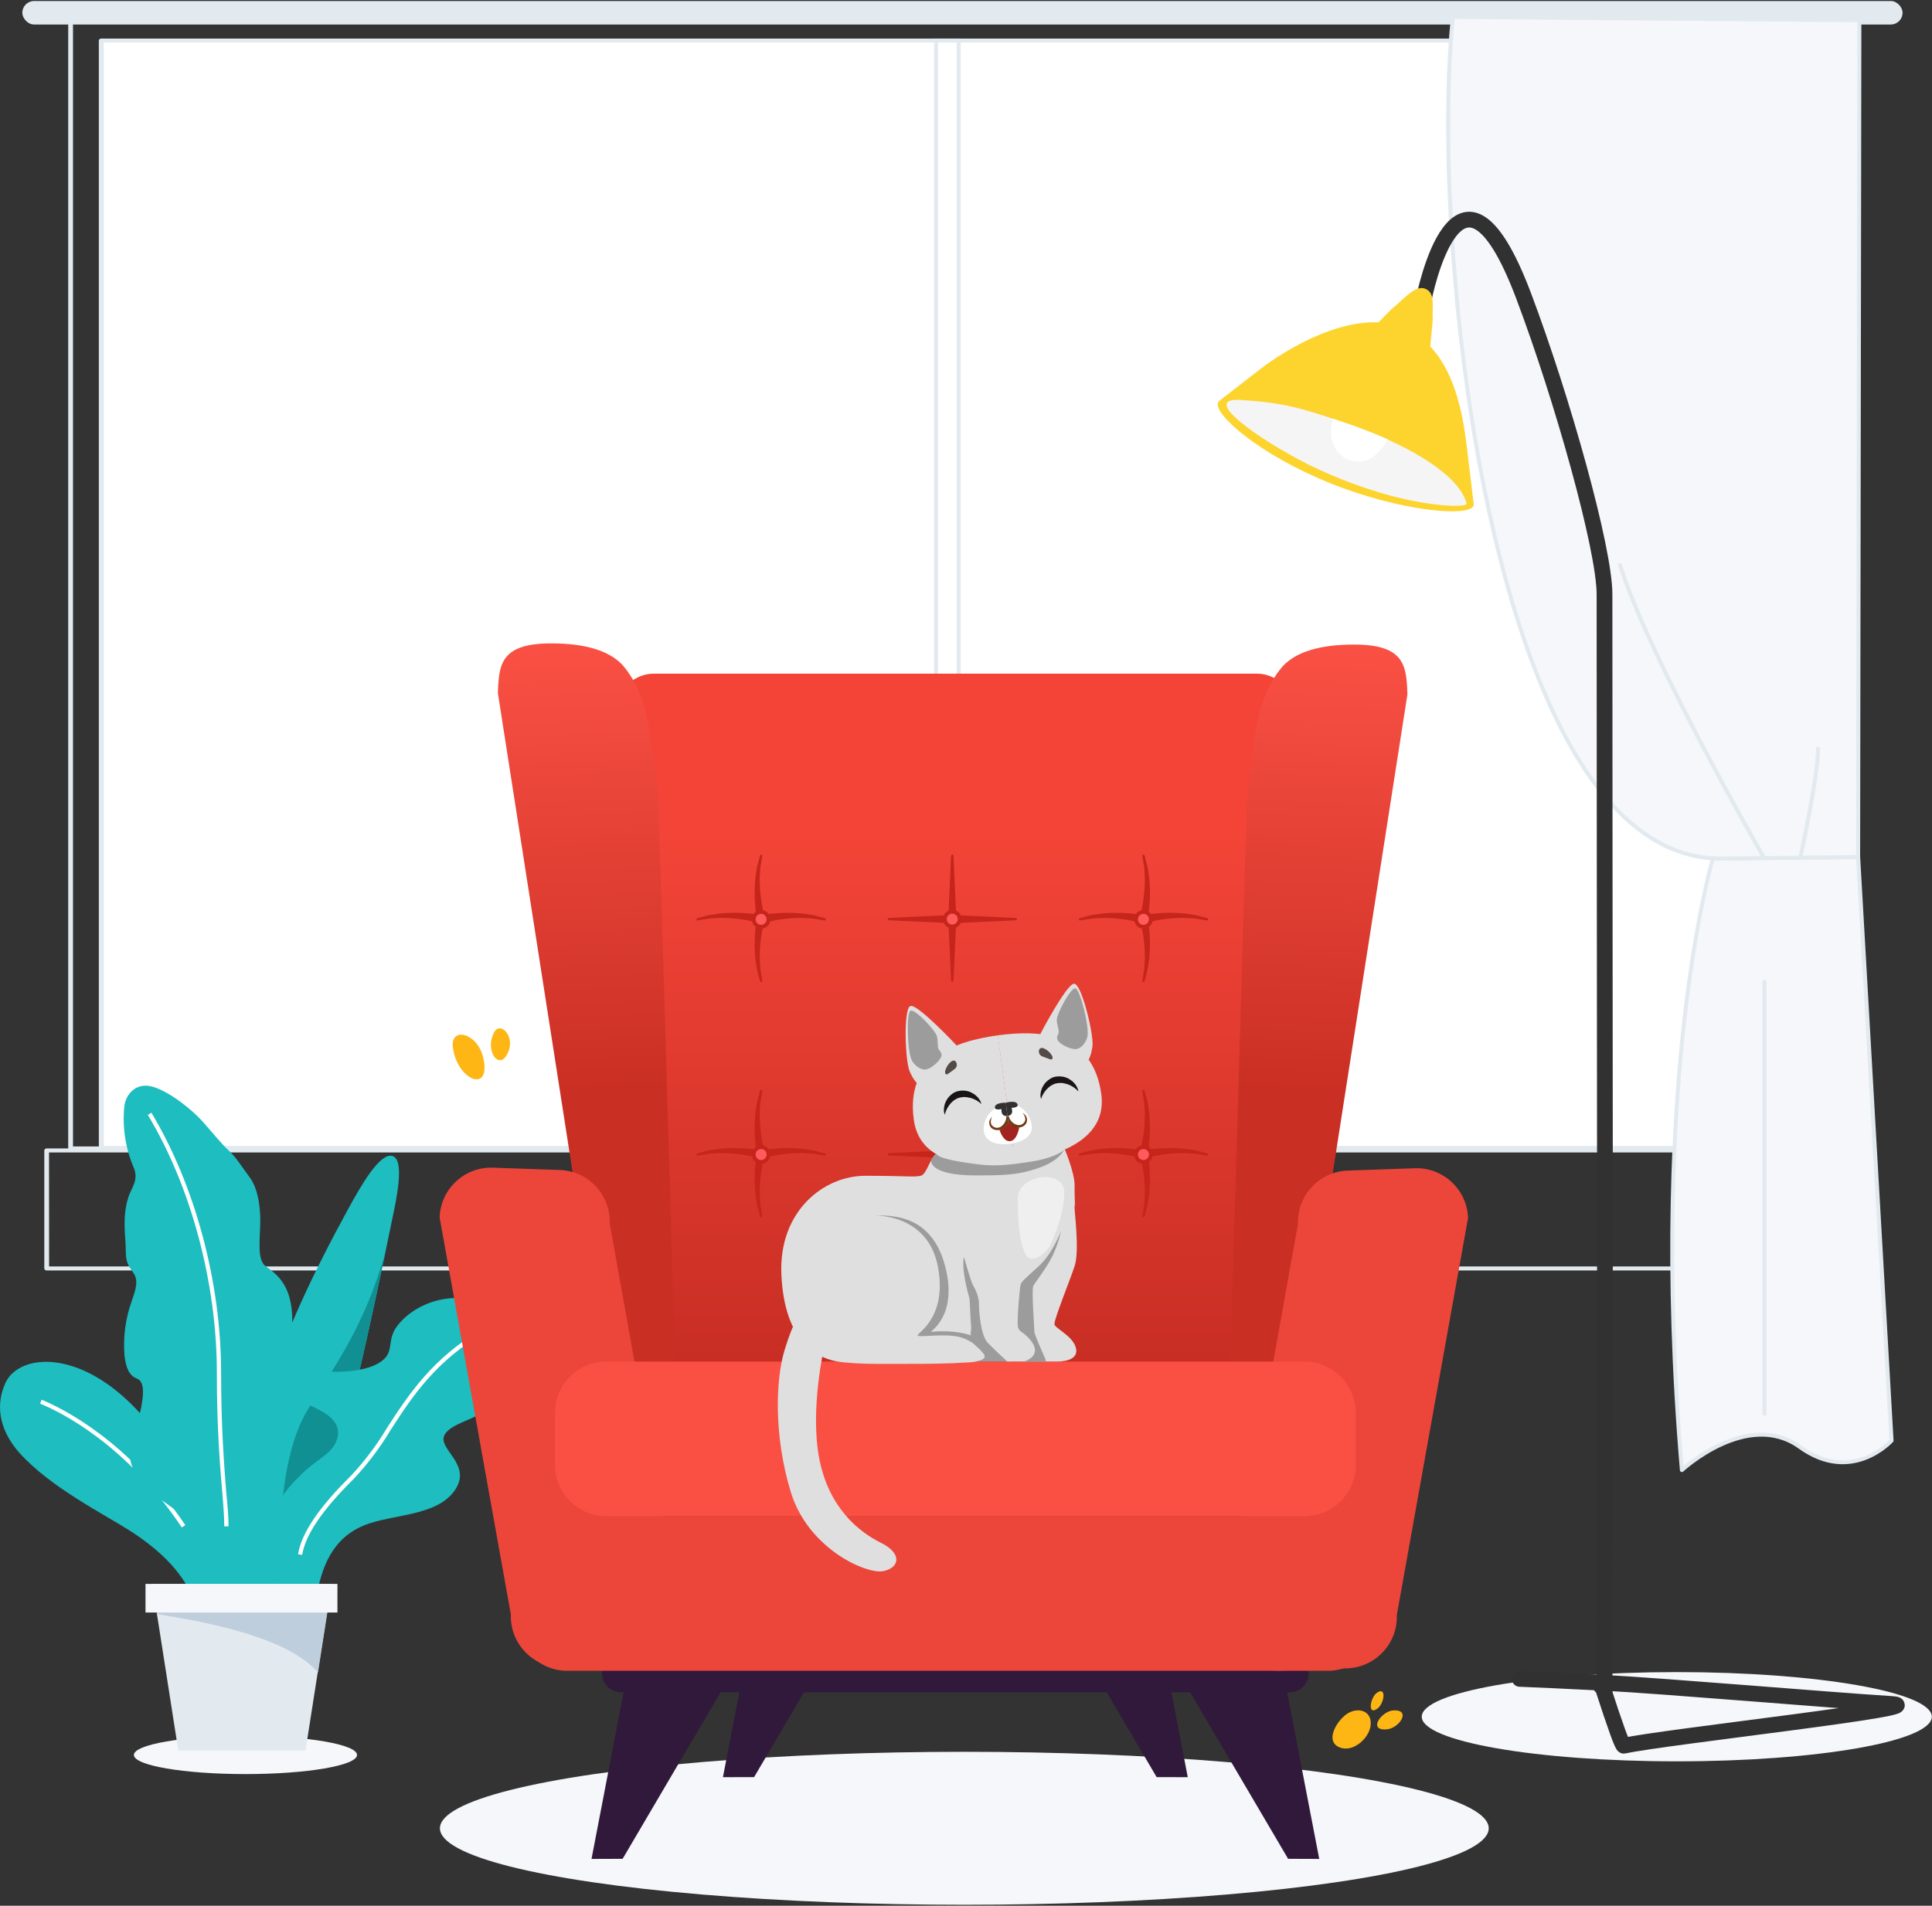 <svg xmlns="http://www.w3.org/2000/svg" viewBox="0 0 300 296">
    <rect x="0" y="0" width="300" height="296" fill="#333333" stroke="none"/>
    <defs>
        <linearGradient id="prefix__a" x1="50%" x2="50%" y1="16.659%" y2="88.078%">
            <stop offset="0%" stop-color="#F44438"/>
            <stop offset="99.955%" stop-color="#BE291F"/>
        </linearGradient>
        <linearGradient id="prefix__b" x1="50%" x2="51.067%" y1="0%" y2="62.36%">
            <stop offset="0%" stop-color="#FA5044"/>
            <stop offset="100%" stop-color="#CA2F24"/>
        </linearGradient>
    </defs>
    <g fill="none" fill-rule="evenodd">
        <g transform="translate(2.919)">
            <path fill="#E2EAF0" fill-rule="nonzero" d="M274.234 2.604v175.462H8.416V2.604h265.818m.741-.62H7.675v176.703h267.3V1.98v.004z"/>
            <path fill="#FFF" d="M12.921 6.269H272.301V178.529H12.921z"/>
            <path fill="#E2EAF0" fill-rule="nonzero" d="M274.397 178.594H12.809c-.101 0-.198-.032-.27-.09-.071-.059-.111-.138-.111-.22V6.3c0-.172.17-.31.38-.31h261.589c.21 0 .38.138.38.31v171.984c0 .082-.04.161-.11.22-.072.058-.17.09-.27.09zm-261.207-.62h260.826V6.61H13.19v171.364z"/>
            <path fill="#E2EAF0" fill-rule="nonzero" d="M275.84 197.325H4.325c-.201 0-.365-.139-.365-.31v-18.328c0-.171.164-.31.365-.31H275.84c.203 0 .37.138.37.31v18.328c0 .172-.167.31-.37.31zm-271.137-.62h270.772v-17.708H4.69l.013 17.708zM145.632 6.61v170.743h-2.894V6.61h2.894m.62-.62h-4.134v171.984h4.135V5.989z"/>
            <rect width="291.963" height="3.646" x=".548" y=".159" fill="#E2EAF0" fill-rule="nonzero" rx="1.823"/>
        </g>
        <g fill-rule="nonzero">
            <path fill="#F5F7FA" d="M28.062 131.062s10.032 33.842 4.803 94.957c0 0-10.131-9.488-18.303-3.594-8.171 5.894-14.233-.982-14.233-.982l5.179-90.644 22.554.263z" transform="matrix(-1 0 0 1 294.03 2.31)"/>
            <path fill="#E2EAF0" d="M32.865 226.33c-.079 0-.155-.03-.212-.084-.099-.092-10.044-9.234-17.908-3.57-8.303 5.99-14.595-.945-14.668-1.025-.054-.063-.081-.144-.076-.226l5.186-90.644c.01-.164.145-.292.31-.292l22.565.263c.136 0 .256.091.292.223.025.083 2.554 8.667 4.38 24.612 1.693 14.704 3.141 38.864.44 70.458-.009.12-.087.222-.2.263-.035.014-.072.022-.11.022zm-12.35-6.124c5.474 0 10.583 3.89 12.109 5.178 2.627-31.232 1.19-55.108-.49-69.706-1.667-14.492-3.89-22.879-4.291-24.31l-22.036-.255L.636 221.33c.777.817 6.324 6.204 13.744.843 1.78-1.298 3.931-1.988 6.135-1.967z" transform="matrix(-1 0 0 1 294.03 2.31)"/>
            <path fill="#E2EAF0" d="M20.044 217.596c-.172 0-.31-.139-.31-.31V150.2c0-.171.138-.31.31-.31.171 0 .31.139.31.31v67.086c0 .171-.139.31-.31.31z" transform="matrix(-1 0 0 1 294.03 2.31)"/>
            <path fill="#F5F7FA" d="M68.415.31c3.65 34.525-5.65 130.738-41.532 130.738l-21.386-.249L5.303.84 68.415.31z" transform="matrix(-1 0 0 1 294.03 2.31)"/>
            <path fill="#E2EAF0" d="M26.887 131.358l-21.39-.248c-.17-.002-.307-.14-.307-.31L4.997.84c0-.17.136-.309.306-.31L68.415 0c.159 0 .293.119.31.277 3.058 28.865-2.872 98.246-24.645 122.446-5.157 5.73-10.942 8.635-17.193 8.635zm-21.08-.865l21.08.244c6.069 0 11.678-2.835 16.73-8.43C65.2 98.319 71.111 29.56 68.133.624l-62.52.526.193 129.343z" transform="matrix(-1 0 0 1 294.03 2.31)"/>
            <path fill="#E2EAF0" d="M20.084 131.278c-.055 0-.109-.015-.157-.04-.072-.042-.125-.11-.146-.19-.021-.08-.01-.166.033-.238.175-.303 17.726-30.696 22.375-45.473.057-.156.226-.24.385-.19.158.05.25.216.206.376-4.667 14.843-22.262 45.295-22.43 45.62-.059.088-.16.139-.266.135zM14.456 131.11c-.146 0-.272-.102-.303-.245-.109-.507-2.733-12.46-2.733-16.905 0-.17.139-.31.31-.31.171 0 .31.14.31.31 0 4.38 2.694 16.65 2.723 16.788.034.166-.072.329-.237.365l-.07-.003z" transform="matrix(-1 0 0 1 294.03 2.31)"/>
        </g>
        <g fill-rule="nonzero" transform="translate(0 168.63)">
            <path fill="#1DBDC0" d="M29.984 79.632c-1.846-4.53-5.782-7.92-9.79-10.494-4.007-2.574-12.474-6.803-17.226-12.165-2.47-2.796-4.007-6.669-2.138-10.78 2.13-4.751 12.427-5.67 22.113 6.06C33.666 65.256 34.53 77.477 33.888 81.27c-1.148-1.14-2.59-2.66-3.904-1.64z"/>
            <path fill="#FFF" d="M28.233 68.615c-8.712-13.02-19.008-18.018-22.01-19.23l.246-.61c3.002 1.236 13.464 6.297 22.303 19.476l-.539.364z"/>
            <path fill="#1DBDC0" d="M31.52 79.347c.254-4.95.166-9.663-2.796-12.26-3.168-2.764-7.468-4.444-8.45-8.784-.666-2.922 1.338-6.542 1.655-8.34.317-1.797.61-3.96-.665-4.466-1.275-.507-1.711-1.766-1.933-3.588-.23-2.862.15-5.74 1.117-8.443.396-1.188 1.1-2.906.443-4.094-.657-1.188-1.362-1.458-1.362-3.747 0-2.288-.61-5.053.396-8.292.444-1.402 1.584-2.582.919-4.403-1.342-3.061-1.872-6.417-1.537-9.742.222-1.806 1.767-3.802 4.46-3.01 2.692.792 6.2 3.715 7.658 5.346 1.457 1.632 2.954 3.501 4.095 4.554 1.14 1.054 1.766 2.139 3.263 4.174 1.235 1.671 1.663 4.451 1.631 6.875-.047 3.041-.49 5.821.792 6.882 1.283 1.062 4.895 2.685 4.055 10.795-.119 6.661-2.289 33.177-4.53 40.321-2.447-.317-7.777-.356-9.21.222z"/>
            <path fill="#1DBDC0" d="M38.751 78.88c-3.168-21.44 4.65-40.179 15.278-59.67 2.027-3.706 5.013-8.941 6.953-8.276 1.94.665.507 6.961-.134 10.082-6.4 31.181-10.93 48.732-16.862 61.776-.824-1.441-4.324-3.96-5.235-3.913z"/>
            <path fill="#109093" d="M47.7 50.478c-4.308 7.08-5.219 22.454-2.486 29.138.15-.238.3-.483.443-.729 4.831-11.88 8.879-27.617 14.145-52.818-3.429 11.785-7.793 17.329-12.101 24.41z"/>
            <path fill="#1DBDC0" d="M49.237 78.887c.943-5.227 3.081-8.918 7.366-10.628 4.284-1.711 11.024-1.37 13.891-5.235 3.129-4.222-2.787-6.598-1.417-8.87 1.584-2.543 7.84-2.226 11.484-8.784 2.7-4.847 0-10.074-4.752-11.635-6.534-2.146-11.88.531-14.177 3.644-1.402 1.9-.65 3.445-1.695 4.752-1.584 1.996-5.797 2.376-8.34 2.296-2.542-.079-4.443.555-5.148 2.1-.705 1.544.555 2.597 2.653 3.595 2.1.998 3.826 2.376 3.295 4.546-.602 2.447-2.994 3.168-5.393 5.489-2.646 2.55-4.752 4.99-5.14 9.741-.388 4.752 1.995 7.833 3.342 9.678 1.845-.966 3.002-1.172 4.031-.689z"/>
            <ellipse cx="38.115" cy="103.95" fill="#F5F7FA" rx="17.325" ry="2.97"/>
            <path fill="#E2EAF0" d="M23.64 77.383L27.687 103.265 47.439 103.265 51.486 77.383z"/>
            <path fill="#BFCEDC" d="M42.3 79.616l-17.94-.491.056 2.962c9.187 1.434 20.362 3.857 24.964 9.029l1.98-12.672c-2.424-.325-5.79 1.513-9.06 1.172z"/>
            <path fill="#F5F7FA" d="M22.594 77.383H52.397V81.826H22.594z"/>
            <path fill="#FFF" d="M46.924 72.876l-.641-.103c.515-3.255 3.208-7.247 8.237-12.212 2.122-2.274 3.996-4.767 5.591-7.437 3.335-5.148 7.128-10.977 15.096-15.5l.317.563c-7.841 4.443-11.572 10.2-14.866 15.285-1.622 2.713-3.529 5.246-5.687 7.556-4.918 4.855-7.555 8.736-8.047 11.848zM35.48 68.44h-.657c0-1.25-.111-2.937-.31-5.266-.34-3.96-.847-9.98-.839-18.572 0-13.932-4-28.916-10.723-40.068l.554-.34C30.292 15.456 34.34 30.56 34.332 44.586c0 8.577.49 14.557.792 18.517.237 2.352.38 4.055.356 5.338z"/>
        </g>
        <g fill-rule="nonzero" transform="translate(65.203 99.149)">
            <ellipse cx="84.537" cy="184.821" fill="#F5F7FA" rx="81.429" ry="11.88"/>
            <path fill="#30193B" d="M26.646 189.579L34.453 149.036 55.298 149.036 31.478 189.561z"/>
            <path fill="#30193B" d="M47.055 176.884L54.868 136.346 75.714 136.346 51.894 176.871zM139.647 189.579L131.834 149.036 110.988 149.036 134.814 189.561z"/>
            <path fill="#30193B" d="M119.232 176.884L111.425 136.346 90.573 136.346 114.399 176.871z"/>
            <path fill="#30193B" d="M138.007 160.758c0 1.622-1.316 2.937-2.937 2.937H31.216c-1.62 0-2.937-1.315-2.937-2.937 0-1.62 1.316-2.937 2.937-2.937H135.07c1.627 0 2.937 1.316 2.937 2.937z"/>
            <path fill="url(#prefix__a)" d="M130 149.036H36.286c-4.421 0-8.007-5.38-8.007-12.014V17.499c0-6.633 3.586-12.013 8.007-12.013H130c4.421 0 8.007 5.38 8.007 12.013v119.523c0 6.633-3.586 12.014-8.007 12.014z"/>
            <path fill="#EC463A" d="M148.95 152.353c0 4.42-3.585 8.006-8.006 8.006H22.892c-4.421 0-8.007-3.585-8.007-8.006v-8.007c0-4.42 3.586-8.006 8.007-8.006h118.052c4.42 0 8.006 3.585 8.006 8.006v8.007z"/>
            <path fill="url(#prefix__b)" d="M41.562 111.817c-1.864.065.657.078-5.847.204-6.503.127-4.171.046-5.494.092L10.44 9.018c0-4.42.12-7.73 8.006-8.006 5.257-.184 8.976.796 11.157 2.94 5.175 5.55 4.934 14.226 6.234 19.379l5.725 88.486z" transform="rotate(2 26.001 56.552)"/>
            <path fill="url(#prefix__b)" d="M155.01 111.998c-1.865.065.656.077-5.847.204-6.504.127-4.171.045-5.494.091L123.887 9.2c0-4.421.121-7.731 8.007-8.007 5.257-.183 8.976.797 11.157 2.94 5.174 5.55 4.933 14.227 6.233 19.38l5.726 88.486z" transform="scale(-1 1) rotate(2 0 -7932.27)"/>
            <path fill="#EC463A" d="M40.526 152.53c-.154 4.418-3.862 7.876-8.28 7.722l-10.402-.364c-4.418-.154-7.876-3.862-7.722-8.28L3.061 89.937c.154-4.418 3.862-7.877 8.28-7.722l10.402.363c4.418.154 7.876 3.863 7.722 8.28l11.061 61.67zM125.289 152.618c.154 4.419 3.863 7.877 8.28 7.723l10.402-.364c4.418-.154 7.876-3.862 7.722-8.28l11.061-61.67c-.154-4.418-3.862-7.876-8.28-7.722l-10.401.363c-4.419.154-7.877 3.863-7.723 8.281l-11.061 61.67z"/>
            <path fill="#FA5044" d="M145.321 128.34c0 4.42-3.585 8.006-8.006 8.006H28.978c-4.421 0-8.007-3.585-8.007-8.006v-8.007c0-4.42 3.586-8.006 8.007-8.006h108.33c4.422 0 8.007 3.585 8.007 8.006v8.007h.006z"/>
            <g>
                <g>
                    <path fill="#C5251A" d="M39.766 10.034l.45-9.86c.005-.101.09-.174.19-.174.096.006.169.079.174.174l.45 9.86c.016.348-.253.646-.601.657-.348.017-.646-.253-.663-.6v-.057z" transform="translate(41.58 33.206) translate(.69 36.899)"/>
                    <path fill="#C5251A" d="M41.03 9.737l-.45 9.86c-.005.101-.09.18-.19.174-.096 0-.169-.078-.175-.174l-.449-9.86c-.016-.348.253-.646.6-.657.349-.017.646.253.663.6.006.018.006.034 0 .057z" transform="translate(41.58 33.206) translate(.69 36.899)"/>
                    <path fill="#C5251A" d="M40.4 9.406l9.866.449c.096.005.174.09.174.19-.005.09-.078.169-.174.174l-9.865.45c-.348.016-.64-.253-.657-.601-.017-.348.252-.645.6-.657.017-.01.04-.01.057-.005z" transform="translate(41.58 33.206) translate(.69 36.899)"/>
                    <path fill="#C5251A" d="M40.4 10.663l-9.86-.45c-.1-.005-.174-.089-.174-.19.006-.09.084-.168.174-.174L40.4 9.4c.349-.017.646.253.663.6.017.349-.253.646-.6.657-.023.011-.046.011-.062.006z" transform="translate(41.58 33.206) translate(.69 36.899)"/>
                    <path fill="#C5251A" d="M38.958 10.034c0-.797.646-1.442 1.443-1.442.796 0 1.442.645 1.442 1.442 0 .797-.646 1.443-1.442 1.443-.797 0-1.443-.646-1.443-1.443z" transform="translate(41.58 33.206) translate(.69 36.899)"/>
                    <path fill="#FF5B5D" d="M39.542 10.034c0-.471.382-.853.853-.853s.853.382.853.853c0 .472-.382.853-.853.853-.471.006-.853-.381-.853-.853z" transform="translate(41.58 33.206) translate(.69 36.899)"/>
                    <path fill="#C5251A" d="M10.107 10.22l-.079-.433c-.056-.286-.112-.684-.162-1.156C9.798 8.16 9.78 7.6 9.73 7.004c0-.595-.04-1.23-.006-1.869.056-.634.034-1.268.152-1.858.1-.589.14-1.139.27-1.599.24-.915.403-1.526.403-1.526.028-.096.124-.152.22-.13.089.023.145.113.128.202l-.005.023s-.101.606-.259 1.515c-.084.45-.073.994-.117 1.566-.057.572.016 1.19.016 1.796.023.611.113 1.218.169 1.784.1.562.163 1.095.27 1.538.095.449.179.814.246 1.06.073.259.112.405.112.405l.006.022c.095.337-.107.685-.438.775-.337.095-.684-.107-.78-.438-.005-.011-.011-.034-.011-.05z" transform="translate(41.58 33.206) translate(.69 36.899)"/>
                    <path fill="#C5251A" d="M11.33 9.922s-.039.146-.112.404c-.067.247-.157.612-.247 1.06-.106.444-.168.972-.27 1.538-.05.567-.145 1.179-.168 1.785-.005.606-.078 1.224-.016 1.796.044.572.033 1.117.117 1.566.158.909.259 1.515.259 1.515l.005.022c.017.096-.05.186-.146.208-.09.017-.18-.045-.202-.129 0 0-.163-.612-.404-1.527-.129-.46-.168-1.01-.27-1.599-.111-.59-.095-1.223-.15-1.858-.034-.634.005-1.268.005-1.868.05-.595.067-1.15.135-1.628.05-.471.112-.87.162-1.156l.079-.432c.062-.342.393-.572.735-.505.342.062.572.393.51.735 0 .017-.005.034-.01.05l-.012.023z" transform="translate(41.58 33.206) translate(.69 36.899)"/>
                    <path fill="#C5251A" d="M10.567 9.456L11 9.378c.286-.05.685-.107 1.156-.163.477-.067 1.033-.084 1.628-.135.595-.005 1.229-.039 1.863-.005.634.05 1.268.033 1.858.151.589.101 1.139.14 1.599.27.92.24 1.526.404 1.526.404.096.028.152.123.13.218-.023.09-.113.146-.203.13l-.022-.006-1.515-.253c-.45-.09-.994-.073-1.566-.117-.572-.062-1.19.016-1.796.016-.612.023-1.218.113-1.784.169-.567.1-1.095.162-1.538.27-.45.089-.814.179-1.06.246-.259.073-.405.112-.405.112l-.022.006c-.337.095-.685-.107-.78-.443-.096-.337.106-.685.443-.775.017-.011.04-.011.056-.017z" transform="translate(41.58 33.206) translate(.69 36.899)"/>
                    <path fill="#C5251A" d="M10.567 10.68l-.404-.113c-.247-.067-.612-.157-1.06-.247-.444-.106-.972-.168-1.538-.269-.567-.056-1.173-.146-1.785-.168-.612 0-1.229-.079-1.796-.017-.572.045-1.117.034-1.566.118l-1.515.252-.022.006c-.101.017-.191-.05-.208-.146-.011-.09.045-.18.135-.202 0 0 .611-.163 1.526-.404.46-.13 1.01-.168 1.6-.27.589-.112 1.223-.095 1.857-.151.634-.034 1.269 0 1.87.006.594.05 1.15.067 1.627.134.47.056.875.113 1.156.163l.432.079c.342.061.572.392.51.735-.061.342-.392.572-.735.51-.022 0-.039-.005-.056-.01l-.028-.006z" transform="translate(41.58 33.206) translate(.69 36.899)"/>
                    <path fill="#C5251A" d="M9.276 10.068c0-.797.646-1.442 1.443-1.442s1.442.645 1.442 1.442c0 .797-.645 1.442-1.442 1.442-.797 0-1.443-.645-1.443-1.442z" transform="translate(41.58 33.206) translate(.69 36.899)"/>
                    <path fill="#FF5B5D" d="M9.86 10.068c0-.471.382-.853.853-.853s.853.382.853.853-.382.853-.853.853c-.466.006-.853-.382-.853-.853z" transform="translate(41.58 33.206) translate(.69 36.899)"/>
                    <path fill="#C5251A" d="M71.525 10.068c0-.797-.646-1.442-1.442-1.442-.797 0-1.443.645-1.443 1.442 0 .797.646 1.442 1.443 1.442.796 0 1.442-.645 1.442-1.442z" transform="translate(41.58 33.206) translate(.69 36.899)"/>
                    <path fill="#C5251A" d="M70.694 10.22l.079-.433c.05-.286.112-.684.163-1.156.067-.471.084-1.032.134-1.627.006-.595.04-1.23.006-1.869-.056-.634-.034-1.268-.152-1.858-.1-.589-.14-1.139-.27-1.599-.24-.915-.403-1.526-.403-1.526-.028-.096-.124-.152-.219-.13-.09.023-.146.113-.13.202v.023s.102.606.26 1.515c.083.45.072.994.117 1.566.062.572-.017 1.19-.017 1.796-.022.611-.112 1.218-.168 1.784-.101.562-.163 1.095-.27 1.538-.095.449-.18.814-.247 1.06-.073.259-.112.405-.112.405l-.005.022c-.096.337.106.685.443.775.337.095.685-.107.78-.438 0-.011.006-.034.011-.05z" transform="translate(41.58 33.206) translate(.69 36.899)"/>
                    <path fill="#C5251A" d="M69.47 9.922l.113.404c.067.247.157.612.247 1.06.107.444.168.972.27 1.538.055.567.145 1.179.168 1.785 0 .606.073 1.224.017 1.796-.045.572-.034 1.117-.118 1.566-.157.909-.258 1.515-.258 1.515l-.006.022c-.017.096.05.186.146.208.09.017.18-.045.202-.129 0 0 .163-.612.404-1.527.129-.46.168-1.01.27-1.599.112-.59.095-1.223.15-1.858.035-.634 0-1.268-.005-1.868-.05-.595-.067-1.15-.134-1.628-.051-.471-.113-.87-.163-1.156l-.079-.432c-.062-.342-.393-.572-.735-.505-.342.062-.572.393-.51.735.005.017.005.034.01.05l.012.023z" transform="translate(41.58 33.206) translate(.69 36.899)"/>
                    <path fill="#C5251A" d="M70.234 9.456l-.432-.078c-.286-.05-.685-.107-1.156-.163-.477-.067-1.033-.084-1.628-.135-.595-.005-1.229-.039-1.863-.005-.634.05-1.268.033-1.857.151-.59.101-1.14.14-1.6.27-.915.24-1.526.404-1.526.404-.096.028-.152.123-.13.218.023.09.113.146.203.13l.022-.006 1.515-.253c.45-.09.994-.073 1.566-.117.573-.062 1.19.016 1.796.016.612.023 1.218.113 1.785.169.566.1 1.094.162 1.537.27.45.089.814.179 1.06.246.26.073.405.112.405.112l.022.006c.337.095.685-.107.78-.443.096-.337-.106-.685-.443-.775-.022-.011-.04-.011-.056-.017z" transform="translate(41.58 33.206) translate(.69 36.899)"/>
                    <path fill="#C5251A" d="M70.234 10.68l.404-.113c.247-.067.612-.157 1.06-.247.444-.106.977-.168 1.538-.269.567-.056 1.173-.146 1.785-.168.612 0 1.23-.079 1.796-.017.572.045 1.117.034 1.566.118l1.515.252.022.006c.101.017.191-.05.208-.146.017-.09-.045-.18-.129-.202 0 0-.612-.163-1.527-.404-.46-.13-1.01-.168-1.599-.27-.59-.112-1.223-.095-1.858-.151-.634-.034-1.268 0-1.868.006-.595.05-1.15.067-1.628.134-.471.056-.875.113-1.156.163l-.432.079c-.342.061-.572.392-.51.735.061.342.392.572.734.51.023 0 .04-.005.057-.01l.022-.006z" transform="translate(41.58 33.206) translate(.69 36.899)"/>
                    <path fill="#FF5B5D" d="M70.936 10.068c0-.471-.382-.853-.86-.853-.47 0-.852.382-.852.853s.381.853.853.853c.477.006.859-.382.859-.853z" transform="translate(41.58 33.206) translate(.69 36.899)"/>
                </g>
                <g>
                    <path fill="#C5251A" d="M39.766 10.034l.45-9.86c.005-.101.09-.174.19-.174.096.006.169.079.174.174l.45 9.86c.016.348-.253.646-.601.657-.348.017-.646-.253-.663-.6v-.057z" transform="translate(41.58 33.206) translate(.69 .368)"/>
                    <path fill="#C5251A" d="M41.03 9.737l-.45 9.86c-.005.101-.09.18-.19.174-.096 0-.169-.078-.175-.174l-.449-9.86c-.016-.348.253-.646.6-.657.349-.017.646.253.663.6.006.018.006.034 0 .057z" transform="translate(41.58 33.206) translate(.69 .368)"/>
                    <path fill="#C5251A" d="M40.4 9.406l9.866.449c.096.005.174.09.174.19-.005.09-.078.169-.174.174l-9.865.45c-.348.016-.64-.253-.657-.601-.017-.348.252-.645.6-.657.017-.01.04-.01.057-.005z" transform="translate(41.58 33.206) translate(.69 .368)"/>
                    <path fill="#C5251A" d="M40.4 10.663l-9.86-.45c-.1-.005-.174-.089-.174-.19.006-.09.084-.168.174-.174L40.4 9.4c.349-.017.646.253.663.6.017.349-.253.646-.6.657-.023.011-.046.011-.062.006z" transform="translate(41.58 33.206) translate(.69 .368)"/>
                    <path fill="#C5251A" d="M38.958 10.034c0-.797.646-1.442 1.443-1.442.796 0 1.442.645 1.442 1.442 0 .797-.646 1.443-1.442 1.443-.797 0-1.443-.646-1.443-1.443z" transform="translate(41.58 33.206) translate(.69 .368)"/>
                    <path fill="#FF5B5D" d="M39.542 10.034c0-.471.382-.853.853-.853s.853.382.853.853c0 .472-.382.853-.853.853-.471.006-.853-.381-.853-.853z" transform="translate(41.58 33.206) translate(.69 .368)"/>
                    <path fill="#C5251A" d="M10.107 10.22l-.079-.433c-.056-.286-.112-.684-.162-1.156C9.798 8.16 9.78 7.6 9.73 7.004c0-.595-.04-1.23-.006-1.869.056-.634.034-1.268.152-1.858.1-.589.14-1.139.27-1.599.24-.915.403-1.526.403-1.526.028-.096.124-.152.22-.13.089.023.145.113.128.202l-.005.023s-.101.606-.259 1.515c-.084.45-.073.994-.117 1.566-.057.572.016 1.19.016 1.796.023.611.113 1.218.169 1.784.1.562.163 1.095.27 1.538.095.449.179.814.246 1.06.073.259.112.405.112.405l.006.022c.095.337-.107.685-.438.775-.337.095-.684-.107-.78-.438-.005-.011-.011-.034-.011-.05z" transform="translate(41.58 33.206) translate(.69 .368)"/>
                    <path fill="#C5251A" d="M11.33 9.922s-.039.146-.112.404c-.067.247-.157.612-.247 1.06-.106.444-.168.972-.27 1.538-.05.567-.145 1.179-.168 1.785-.005.606-.078 1.224-.016 1.796.044.572.033 1.117.117 1.566.158.909.259 1.515.259 1.515l.005.022c.017.096-.05.186-.146.208-.09.017-.18-.045-.202-.129 0 0-.163-.612-.404-1.527-.129-.46-.168-1.01-.27-1.599-.111-.59-.095-1.223-.15-1.858-.034-.634.005-1.268.005-1.868.05-.595.067-1.15.135-1.628.05-.471.112-.87.162-1.156l.079-.432c.062-.342.393-.572.735-.505.342.062.572.393.51.735 0 .017-.005.034-.01.05l-.012.023z" transform="translate(41.58 33.206) translate(.69 .368)"/>
                    <path fill="#C5251A" d="M10.567 9.456L11 9.378c.286-.05.685-.107 1.156-.163.477-.067 1.033-.084 1.628-.135.595-.005 1.229-.039 1.863-.005.634.05 1.268.033 1.858.151.589.101 1.139.14 1.599.27.92.24 1.526.404 1.526.404.096.028.152.123.13.218-.023.09-.113.146-.203.13l-.022-.006-1.515-.253c-.45-.09-.994-.073-1.566-.117-.572-.062-1.19.016-1.796.016-.612.023-1.218.113-1.784.169-.567.1-1.095.162-1.538.27-.45.089-.814.179-1.06.246-.259.073-.405.112-.405.112l-.022.006c-.337.095-.685-.107-.78-.443-.096-.337.106-.685.443-.775.017-.011.04-.011.056-.017z" transform="translate(41.58 33.206) translate(.69 .368)"/>
                    <path fill="#C5251A" d="M10.567 10.68l-.404-.113c-.247-.067-.612-.157-1.06-.247-.444-.106-.972-.168-1.538-.269-.567-.056-1.173-.146-1.785-.168-.612 0-1.229-.079-1.796-.017-.572.045-1.117.034-1.566.118l-1.515.252-.022.006c-.101.017-.191-.05-.208-.146-.011-.09.045-.18.135-.202 0 0 .611-.163 1.526-.404.46-.13 1.01-.168 1.6-.27.589-.112 1.223-.095 1.857-.151.634-.034 1.269 0 1.87.006.594.05 1.15.067 1.627.134.47.056.875.113 1.156.163l.432.079c.342.061.572.392.51.735-.061.342-.392.572-.735.51-.022 0-.039-.005-.056-.01l-.028-.006z" transform="translate(41.58 33.206) translate(.69 .368)"/>
                    <path fill="#C5251A" d="M9.276 10.068c0-.797.646-1.442 1.443-1.442s1.442.645 1.442 1.442c0 .797-.645 1.442-1.442 1.442-.797 0-1.443-.645-1.443-1.442z" transform="translate(41.58 33.206) translate(.69 .368)"/>
                    <path fill="#FF5B5D" d="M9.86 10.068c0-.471.382-.853.853-.853s.853.382.853.853-.382.853-.853.853c-.466.006-.853-.382-.853-.853z" transform="translate(41.58 33.206) translate(.69 .368)"/>
                    <path fill="#C5251A" d="M71.525 10.068c0-.797-.646-1.442-1.442-1.442-.797 0-1.443.645-1.443 1.442 0 .797.646 1.442 1.443 1.442.796 0 1.442-.645 1.442-1.442z" transform="translate(41.58 33.206) translate(.69 .368)"/>
                    <path fill="#C5251A" d="M70.694 10.22l.079-.433c.05-.286.112-.684.163-1.156.067-.471.084-1.032.134-1.627.006-.595.04-1.23.006-1.869-.056-.634-.034-1.268-.152-1.858-.1-.589-.14-1.139-.27-1.599-.24-.915-.403-1.526-.403-1.526-.028-.096-.124-.152-.219-.13-.09.023-.146.113-.13.202v.023s.102.606.26 1.515c.083.45.072.994.117 1.566.062.572-.017 1.19-.017 1.796-.022.611-.112 1.218-.168 1.784-.101.562-.163 1.095-.27 1.538-.095.449-.18.814-.247 1.06-.073.259-.112.405-.112.405l-.005.022c-.096.337.106.685.443.775.337.095.685-.107.78-.438 0-.011.006-.034.011-.05z" transform="translate(41.58 33.206) translate(.69 .368)"/>
                    <path fill="#C5251A" d="M69.47 9.922l.113.404c.067.247.157.612.247 1.06.107.444.168.972.27 1.538.055.567.145 1.179.168 1.785 0 .606.073 1.224.017 1.796-.045.572-.034 1.117-.118 1.566-.157.909-.258 1.515-.258 1.515l-.006.022c-.017.096.05.186.146.208.09.017.18-.045.202-.129 0 0 .163-.612.404-1.527.129-.46.168-1.01.27-1.599.112-.59.095-1.223.15-1.858.035-.634 0-1.268-.005-1.868-.05-.595-.067-1.15-.134-1.628-.051-.471-.113-.87-.163-1.156l-.079-.432c-.062-.342-.393-.572-.735-.505-.342.062-.572.393-.51.735.005.017.005.034.01.05l.012.023z" transform="translate(41.58 33.206) translate(.69 .368)"/>
                    <path fill="#C5251A" d="M70.234 9.456l-.432-.078c-.286-.05-.685-.107-1.156-.163-.477-.067-1.033-.084-1.628-.135-.595-.005-1.229-.039-1.863-.005-.634.05-1.268.033-1.857.151-.59.101-1.14.14-1.6.27-.915.24-1.526.404-1.526.404-.096.028-.152.123-.13.218.023.09.113.146.203.13l.022-.006 1.515-.253c.45-.09.994-.073 1.566-.117.573-.062 1.19.016 1.796.016.612.023 1.218.113 1.785.169.566.1 1.094.162 1.537.27.45.089.814.179 1.06.246.26.073.405.112.405.112l.022.006c.337.095.685-.107.78-.443.096-.337-.106-.685-.443-.775-.022-.011-.04-.011-.056-.017z" transform="translate(41.58 33.206) translate(.69 .368)"/>
                    <path fill="#C5251A" d="M70.234 10.68l.404-.113c.247-.067.612-.157 1.06-.247.444-.106.977-.168 1.538-.269.567-.056 1.173-.146 1.785-.168.612 0 1.23-.079 1.796-.017.572.045 1.117.034 1.566.118l1.515.252.022.006c.101.017.191-.05.208-.146.017-.09-.045-.18-.129-.202 0 0-.612-.163-1.527-.404-.46-.13-1.01-.168-1.599-.27-.59-.112-1.223-.095-1.858-.151-.634-.034-1.268 0-1.868.006-.595.05-1.15.067-1.628.134-.471.056-.875.113-1.156.163l-.432.079c-.342.061-.572.392-.51.735.061.342.392.572.734.51.023 0 .04-.005.057-.01l.022-.006z" transform="translate(41.58 33.206) translate(.69 .368)"/>
                    <path fill="#FF5B5D" d="M70.936 10.068c0-.471-.382-.853-.86-.853-.47 0-.852.382-.852.853s.381.853.853.853c.477.006.859-.382.859-.853z" transform="translate(41.58 33.206) translate(.69 .368)"/>
                </g>
            </g>
        </g>
        <g fill="#FDB614" fill-rule="nonzero">
            <path d="M.026 2.903c.648 5.242 6.053 7.294 4.71 1.622C3.813.622-.363-.241.027 2.903zM6.408.662C4.883 3.66 7.468 6.941 8.716 3.438 9.581 1.026 7.321-1.13 6.408.662zM144.934 108.894c2.077-.11 3.96-3.092 1.171-2.96-1.86.09-4.033 3.114-1.171 2.96zM143.55 105.69c1.136-.787 1.502-3.543-.025-2.496-1.021.697-1.538 3.578.026 2.496zM139.21 106.276c1.671-.832 3.523-.154 3.337 1.933-.181 2.006-2.65 4.247-4.702 3.521-2.716-.957-.305-4.627 1.365-5.454z" transform="translate(70.29 159.72)"/>
        </g>
        <g fill-rule="nonzero">
            <g>
                <path fill="#DFDFDF" d="M44.462 25.487s1.653 3.839 1.622 5.873c-.032 2.034.121 2.929 0 3.198-.122.27.831 6.82 0 9.314-.832 2.495-3.262 8.424-3.124 9.051.138.627 2.747 1.744 3.294 3.535.547 1.791-1.396 2.228-2.883 2.228h-2.319c-1.311-.027-1.766 0-2.857 0H35.64c-1.262 0-3.904-1.492-3.904-1.492s1.795 1.374-1.958 1.613c-3.752.24-6.658.24-10.396.24h-1.228c-3.53.013-5.257.013-7.98-.24-4.538-.417-9.147-3.644-9.618-13.561-.47-9.918 6.573-15.413 13.025-15.413s7.528.24 8.602 0c1.074-.24 1.314-3.1 3.227-4.058 1.912-.958 19.053-.288 19.053-.288z" transform="translate(120.78 152.79)"/>
                <path fill="#DFDFDF" d="M34.14 8.018l2.685 19.613s14.703-.91 13.404-10.468C48.929 7.604 40.82 7.11 34.14 8.018z" transform="translate(120.78 152.79)"/>
                <path fill="#DFDFDF" d="M40.75 7.83S44.841-.008 46.016 0c1.174.008 3.063 7.92 2.845 9.685-.217 1.764-.795 2.401-.795 2.401L40.75 7.83z" transform="translate(120.78 152.79)"/>
                <path fill="#9C9C9C" d="M46.67 10.059s.98-.364 1.383-1.761C48.456 6.9 46.95.873 46.21.722c-.738-.152-2.925 3.992-2.892 4.926.033.935.48 1.718.221 2.194-.26.476-.382.975.68 1.628 1.063.654 2.064.812 2.45.589z" transform="translate(120.78 152.79)"/>
                <path fill="#DFDFDF" d="M34.164 8.018l2.66 19.613s-14.41 3.05-15.711-6.508c-1.301-9.559 6.373-12.195 13.05-13.105z" transform="translate(120.78 152.79)"/>
                <path fill="#DFDFDF" d="M27.765 9.597s-6.035-6.462-7.163-6.14c-1.128.323-.832 8.452-.156 10.093.675 1.642 1.407 2.102 1.407 2.102l5.912-6.055z" transform="translate(120.78 152.79)"/>
                <path fill="#9C9C9C" d="M22.656 13.319s-1.043-.09-1.805-1.33c-.761-1.241-.918-7.45-.247-7.793.67-.342 3.883 3.06 4.104 3.974.222.913 0 1.784.371 2.173.371.39.63.832-.22 1.752s-1.77 1.342-2.203 1.224zM14.997 36.005s8.316-.333 9.868 7.983c1.552 8.316-3.77 10.478-3.105 10.7.665.22 4.214-.388 6.486.194 1.383.373 2.608 1.184 3.493 2.31l.853.18s-.416-2.297-3.41-2.994c-2.993-.697-5.294-.25-5.39-.332-.096-.083 4.171-2.523 2.202-10.12-1.97-7.595-7.504-8.026-10.997-7.921zM44.473 25.802s-1.35 1.348-5.849 1.937c-1.359.178-4.194.709-7.171.355-7.158-.852-6.53-1.597-6.91-1.65-.017-.002-.028.014-.041.028-.443.459-.799 1.012-.708.92.092-.09-.742 2.387 7.042 2.387 3.393 0 5.572-.077 7.51-.537 2.508-.594 4.995-1.518 6.127-3.44z" transform="translate(120.78 152.79)"/>
                <path fill="#9C9C9C" d="M28.903 42.44s1.035 3.772 1.45 4.479c.416.707.874 1.788.874 2.703 0 .914.21 4.948 1.372 6.153 1.162 1.206 3.04 2.911 3.04 2.911h-3.998c-.128 0-.808.008-.763-.023.086-.059.442-.06.738-.202.293-.139.49-.33.522-.485.018-.086.022-.145 0-.224-.017-.062-.045-.138-.133-.252-.08-.105-.562-.629-.662-.725-.477-.458-1.182-.918-1.322-1.706-.188-1.058.055-1.157 0-1.767-.167-1.83-.188-4.158-.271-4.449-.084-.29-1.301-4.406-.847-6.413zM40.499 43.884c-2.245 2.04-2.62 2.353-2.786 2.827-.166.474-.624 5.871-.416 6.653.208.781.856.705 1.86 1.897 1.006 1.191.87 1.967.495 2.513-.277.406-1.033.827-1.417.885-.385.057 1.196.027 2.264.027h1.04c.1 0 .053-.064.053-.095 0-.171-.03-.266-.03-.266s-1.286-2.902-1.536-3.609c-.15-.37-.22-.766-.207-1.164 0-.105-.416-5.946-.167-6.55.25-.604 1.955-2.62 2.974-4.677.618-1.263 1.076-2.599 1.366-3.975 0 0-1.248 3.493-3.493 5.534z" transform="translate(120.78 152.79)"/>
                <path fill="#DFDFDF" d="M7.193 56.462S4.948 66.17 6.445 73.82c1.497 7.651 6.195 11.352 9.563 13.015 3.368 1.663 2.91 3.909.333 4.407-2.578.5-11.601-3.45-14.304-12.224-2.702-8.773-2.37-17.543-.998-22.077 1.373-4.534 2.329-5.532 2.329-5.532l3.825 5.054z" transform="translate(120.78 152.79)"/>
                <path fill="#EFEFEF" d="M42.53 40.163c0-.083 2.05-4.464 1.939-7.929-.112-3.464-7.23-2.66-7.218 1.193.011 3.854.427 9.701 2.423 9.286 1.996-.416 2.856-2.55 2.856-2.55z" transform="translate(120.78 152.79)"/>
            </g>
            <g>
                <path fill="#FFF" d="M6.32 1.03s1.51 1.077 1.443 3.334C7.694 6.62 5.2 6.79 3.648 6.547c.25-1.577.726-5.755.726-5.755l1.947.238z" transform="translate(120.78 152.79) rotate(-16 85.05 -99.446)"/>
                <path fill="#FFF" d="M3.144.57S1.031 1.036.401 3.204c-.63 2.168 1.692 3.098 3.244 3.343.25-1.577 1.177-5.7 1.177-5.7L3.144.57z" transform="translate(120.78 152.79) rotate(-16 85.05 -99.446)"/>
                <path fill="#A3231F" d="M2.718 4.033s.009 1.92 1.094 2.125c1.086.205 1.946-1.647 1.946-1.647s-1.11-.386-1.38-1.188c-.433.384-1.158.785-1.66.71z" transform="translate(120.78 152.79) rotate(-16 85.05 -99.446)"/>
                <path fill="#723A14" d="M4.5 2.28l-.17 1.085.397.571s.397.664 1.436.594c1.04-.07 1.292-1.05 1.056-1.537-.236-.487-.316-.539-.316-.539s.312.81.052 1.239c-.28.463-1.04.753-1.707.098-.391-.393-.6-.932-.573-1.485L4.5 2.28z" transform="translate(120.78 152.79) rotate(-16 85.05 -99.446)"/>
                <path fill="#723A14" d="M4.5 2.28L4.34 3.4l-.566.386s-.58.51-1.547.119c-.967-.39-.908-1.396-.532-1.782.376-.386.466-.414.466-.414s-.546.675-.43 1.162c.124.526.763 1.04 1.593.618.495-.254.86-.704 1.004-1.241l.172.032z" transform="translate(120.78 152.79) rotate(-16 85.05 -99.446)"/>
                <path fill="#313131" d="M4.822.23s1.539 0 1.67.674c.13.674-1.04.334-1.04.334s.162 1.215-.955 1.04L4.822.23z" transform="translate(120.78 152.79) rotate(-16 85.05 -99.446)"/>
                <path fill="#313131" d="M4.822.23S3.355-.237 3.027.357c-.328.594.882.637.882.637s-.526 1.107.594 1.282c.102-.673.32-2.046.32-2.046z" transform="translate(120.78 152.79) rotate(-16 85.05 -99.446)"/>
            </g>
            <g>
                <path fill="#544A46" d="M3.36 3.5c.04.22.006.442-.09.588-.097.143-.211.257-.338.336l-.892.65c-.13.093-.303.175-.419.001-.116-.174-.062-.44.007-.629.205-.564.517-1.007.9-1.28.133-.107.288-.152.448-.131.168.028.322.213.384.464zM16.123 1.662c.022.224.116.428.249.544.133.114.276.192.421.23l1.039.38c.147.054.339.085.399-.115.06-.199-.062-.436-.176-.6-.352-.489-.775-.83-1.22-.984-.158-.066-.321-.067-.47-.003-.154.071-.251.29-.242.548z" transform="translate(120.78 152.79) translate(24.414 8.91)"/>
                <path fill="#1A1415" d="M16.452 8.999l-.072-.372c-.025-.148-.022-.299.007-.445l.037-.292c.02-.099.057-.19.085-.296.033-.11.071-.218.115-.324.049-.104.112-.211.17-.318.132-.227.29-.435.472-.62.203-.198.428-.37.67-.51.123-.077.253-.14.39-.186l.208-.068.11-.02.052-.011.1-.02c.265-.04.535-.049.804-.024.286.029.568.097.84.202.24.1.47.234.683.395.099.075.196.146.286.224.08.079.158.163.23.25.07.076.137.155.2.237l.142.247c.082.124.145.262.187.407.043.12.079.244.107.37 0 0-.108-.096-.267-.255-.095-.095-.197-.181-.307-.257-.129-.107-.268-.2-.414-.278-.163-.098-.333-.182-.508-.25-.089-.046-.183-.08-.28-.099-.098-.018-.19-.063-.293-.085-.19-.05-.383-.083-.577-.1-.23-.007-.46.01-.687.05l-.028.005-.076.015-.153.03c-.1.027-.196.066-.288.114-.19.084-.371.187-.543.306-.145.144-.327.248-.454.405-.132.131-.253.275-.361.43-.1.128-.19.267-.265.415-.075.111-.136.233-.181.362-.081.243-.141.366-.141.366zM1.514 11.452l-.104-.364c-.037-.145-.048-.296-.031-.443l.01-.295c.012-.1.04-.195.06-.303.023-.112.052-.223.086-.332.04-.108.093-.22.142-.332.112-.237.252-.459.416-.658.185-.216.394-.406.624-.567.115-.087.24-.16.37-.22l.203-.085.107-.03.051-.015.098-.028c.261-.064.53-.096.8-.095.287.004.573.047.853.128.25.08.49.192.715.334.105.067.209.129.304.199.088.071.172.148.253.23.076.068.149.14.218.217l.163.234c.093.117.168.248.223.389.053.116.099.236.138.359 0 0-.115-.086-.288-.23-.103-.087-.212-.164-.328-.23-.138-.096-.284-.176-.437-.241-.17-.083-.347-.152-.527-.205-.093-.038-.19-.063-.289-.073-.098-.01-.194-.047-.3-.06-.193-.032-.388-.049-.582-.049-.23.013-.458.05-.68.11l-.028.007-.075.021-.149.043c-.096.037-.19.083-.277.14-.182.1-.354.218-.514.351-.132.157-.304.276-.417.444-.12.142-.228.295-.322.459-.09.137-.166.283-.228.437-.065.118-.115.244-.149.377-.06.249-.109.376-.109.376z" transform="translate(120.78 152.79) translate(24.414 8.91)"/>
            </g>
        </g>
        <g transform="translate(187.11 33.99)">
            <ellipse cx="73.26" cy="232.65" fill="#F5F7FA" fill-rule="nonzero" rx="39.6" ry="6.93"/>
            <path fill="#FDD42D" fill-rule="nonzero" d="M40.57 34.71c-.928-7.372-3.168-15.119-9.913-17.844-6.745-2.725-16.132 2.068-21.665 6.157l-6.708 5.2c-.117.077-.209.187-.262.316-.72 1.784 6.354 8.05 17.312 12.478 10.958 4.427 21.644 5.336 22.365 3.553.049-.143.051-.297.006-.44l-1.135-9.42z"/>
            <path fill="#F5F5F5" fill-rule="nonzero" d="M16.048 38.159c3.144 1.51 6.295 2.904 10.998 4.333 7.542 2.291 13.768 2.389 13.586 1.722-1.353-4.965-10.482-9.637-18.143-12.275C14.827 29.3 12.04 28.545 5.54 28.13c-6.5-.415 2.79 6.121 10.507 10.029z"/>
            <path fill="#FFF" fill-rule="nonzero" d="M21.917 37.281c3.579 1.508 5.403-1.318 6.443-2.97.057-.09 0-.057-.993-.499-.752-.334-1.782-.721-2.755-1.099-1.37-.53-2.822-1.041-3.66-1.303-.594-.185-.94-.351-1.056-.344-.027.001-.018-.026-.024 0-.282 1.256-1.013 4.373 2.045 6.215z"/>
            <path stroke="#313131" stroke-width="2.445" d="M62.037 228.958c.166-42.692.003-124.02 0-170.64 0-7.053-6.513-30.32-12.55-46.327-10.173-26.98-15.512.478-15.512.478"/>
            <path fill="#FDD42D" fill-rule="nonzero" d="M35.368 15.645c-.146-1.831.5-4.083-1.144-4.776-1.645-.692-3.532 1.822-5.214 3.107-1.684 1.691-2.514 2.543-2.493 2.555.55.3 2.068 1.138 4.87 2.27 2.801 1.132 3.385 1.775 3.564 1.331.008-.023.147-1.519.417-4.487z"/>
            <path stroke="#313131" stroke-linecap="round" stroke-width="2.445" d="M48.868 226.775c.47 0 8.79.387 13.08.61 9.545.499 35.298 2.705 44.643 3.285 7.345.456-35.098 5.074-41.56 6.489-.216.047-1.326-3.025-3.33-9.216-.026-.08-.112-.123-.192-.097-.023.007-.044.02-.061.038h0"/>
        </g>
    </g>
</svg>
